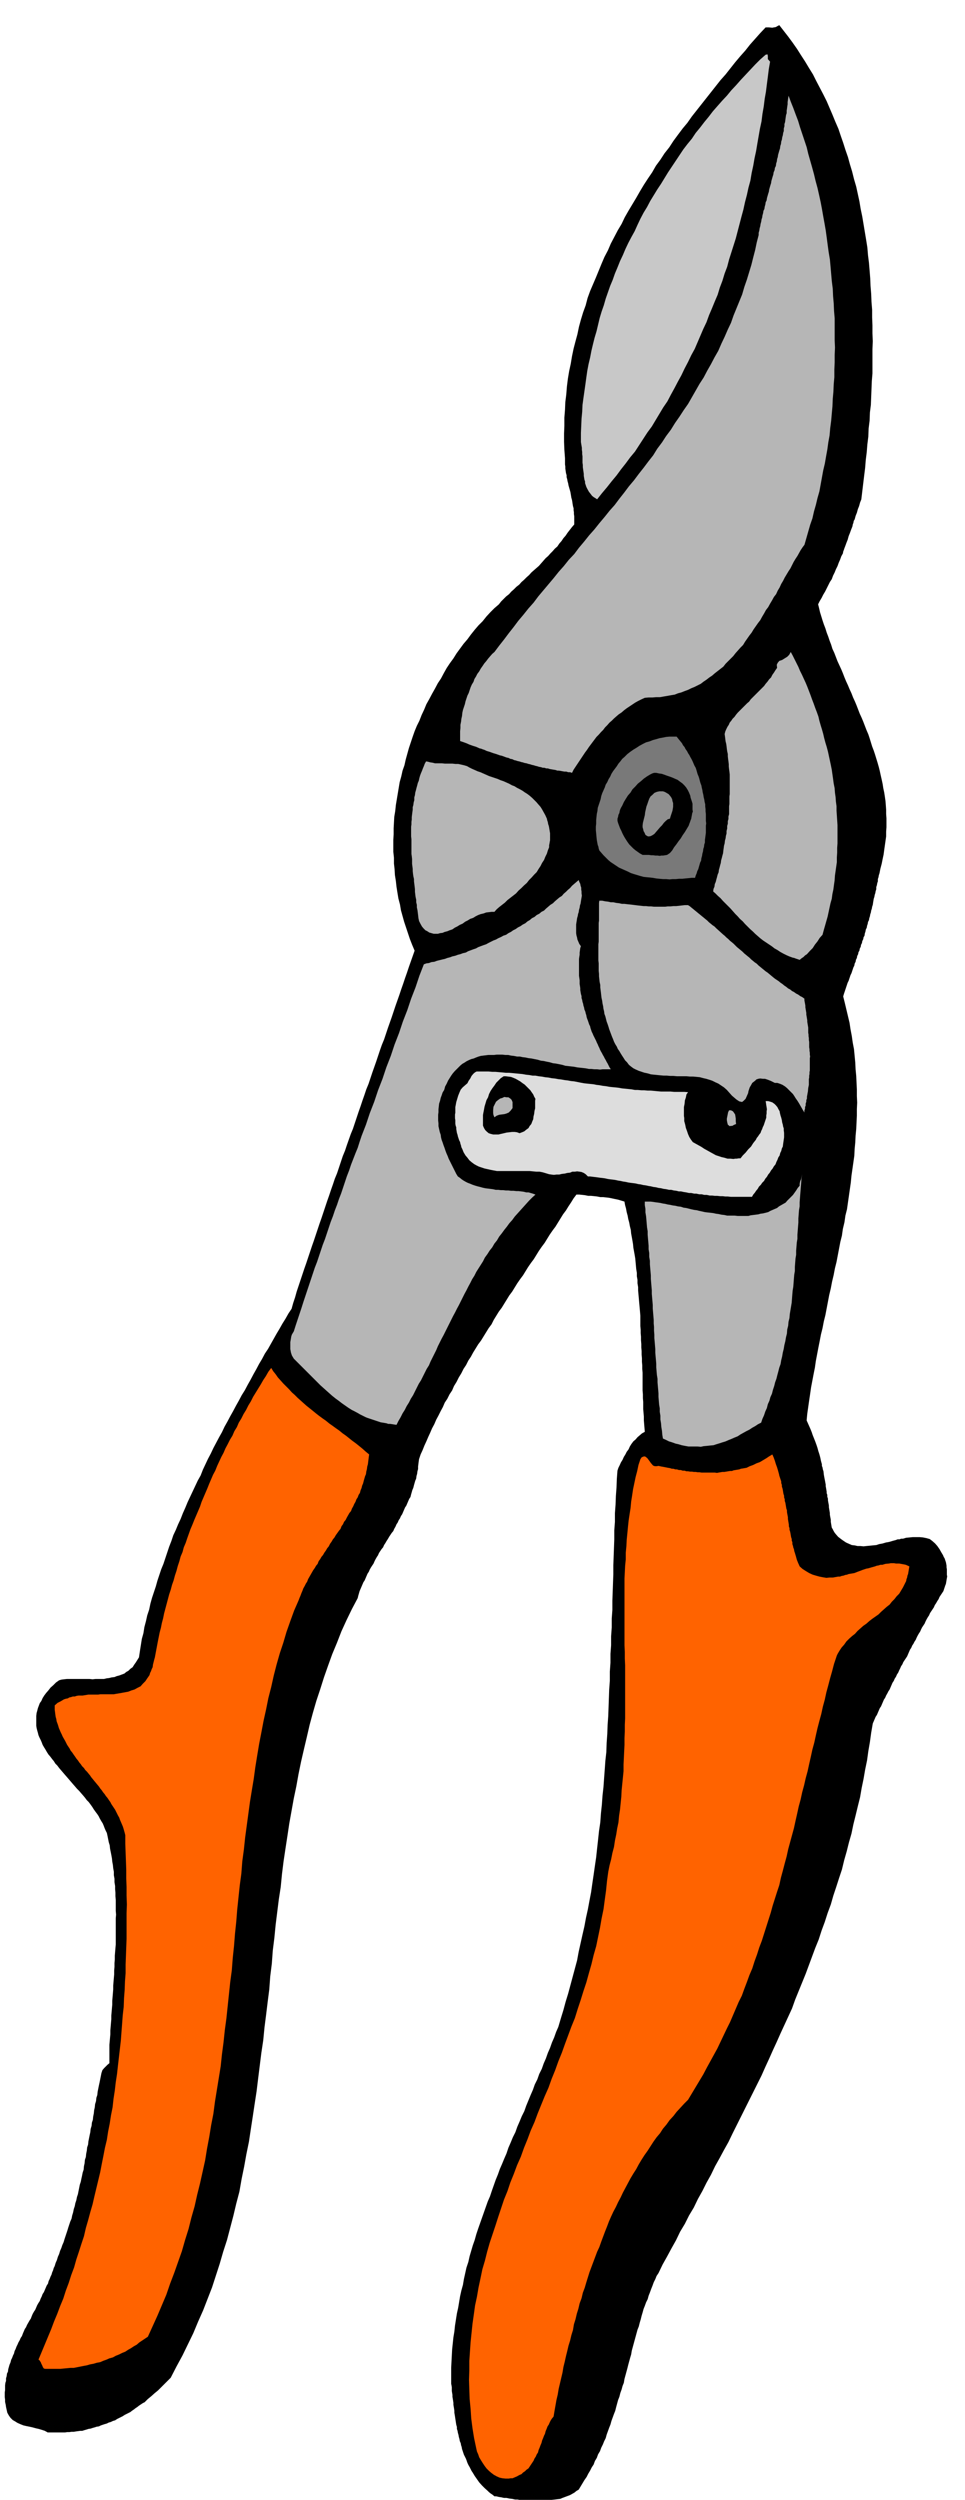 <svg xmlns="http://www.w3.org/2000/svg" width="490.455" height="1270.02" fill-rule="evenodd" stroke-linecap="round" preserveAspectRatio="none" viewBox="0 0 3035 7860"><style>.brush1{fill:#000}.pen1{stroke:none}.brush3{fill:#b6b6b6}</style><path d="m2709 1570-4 10-3 11-4 10-3 11-4 10-3 11-3 5-1 6-2 5-1 6-4 10-4 11-4 10-3 11-4 10-4 11-2 5-2 6-2 5-1 6-5 9-4 11-4 9-4 11-5 10-4 10-5 10-4 11-6 9-5 10-5 10-5 10-6 10-5 10-6 10-5 10 3 12 3 13 4 13 4 13 4 12 5 13 4 13 5 13 4 12 5 13 4 13 6 13 5 13 5 13 6 13 6 13 5 12 5 13 5 12 6 13 5 12 6 13 5 13 6 13 5 12 5 13 5 13 6 13 5 12 5 13 5 13 6 14 4 12 4 13 4 13 5 13 4 12 4 13 4 13 4 14 3 12 3 14 3 13 3 14 2 13 3 14 2 13 2 14 1 13 1 14v13l1 14v28l-1 14v15l-2 14-2 14-2 14-2 15-3 14-3 15-4 15-3 15-2 6-1 6-2 6v7l-2 6-1 6-2 6v7l-2 6-1 6-2 6-1 6-2 6-1 6-1 6-1 7-2 6-1 6-2 6-1 6-2 6-1 6-2 6-1 6-3 6-1 6-2 6-1 6-3 6-1 6-2 6-1 7-3 5-1 6-3 6-1 6-3 6-1 6-3 6-1 6-3 5-1 6-3 6-1 6-3 6-1 6-3 6-1 6-3 6-2 6-2 6-2 6-3 6-2 6-2 6-2 6-3 6-2 6-2 6-2 6-2 6-2 6-2 6-2 7 5 20 5 21 5 21 5 21 3 20 4 21 3 21 4 21 2 21 2 21 1 21 2 21 1 21 1 21v21l1 21-1 20v21l-1 21-1 21-2 21-1 21-2 21-1 21-3 21-3 21-3 21-2 21-3 21-3 21-3 21-3 21-5 20-3 21-5 21-3 21-5 20-4 21-4 21-4 21-5 20-4 21-5 21-4 21-5 21-4 21-4 21-4 21-5 20-4 21-5 20-4 21-4 20-4 21-4 21-3 21-4 20-4 21-4 21-3 21-3 20-3 21-3 21-2 21 4 9 4 9 4 9 4 10 3 9 4 10 4 10 4 11 3 9 3 11 3 9 3 11 2 10 3 11v5l2 5 1 6 2 6 1 10 2 11 2 10 2 11v5l1 5 1 6 1 6v5l2 5v6l2 6v5l1 6 1 5 1 6v5l1 6 1 6 1 6v5l1 6 1 5 1 6v6l1 6 1 6 1 6 3 5 3 6 3 5 4 5 7 8 9 7 7 5 9 6 9 4 9 4 9 1 9 2h9l10 1 9-1 10-1 10-1 11-1 9-3 11-2 10-3 11-2 10-3 11-3 5-2h6l5-2h6l10-3 11-1 10-1h21l11 1 10 2 11 3 8 6 9 8 7 8 7 10 5 9 6 10 2 5 3 5 2 6 2 6 1 5 1 6v5l1 6v17l1 6-1 5-1 6-1 6-1 6-2 5-2 6-2 6-2 6-4 6-4 6-4 6-3 7-4 6-4 7-4 6-3 7-4 6-4 6-4 6-3 7-4 6-4 7-3 6-3 7-4 6-4 6-3 6-3 7-4 6-4 7-3 6-3 7-4 6-3 6-4 6-3 7-4 6-3 7-3 7-3 7-4 6-4 6-4 6-3 7-4 6-3 7-3 6-3 7-4 6-3 7-4 6-3 7-4 6-3 7-3 7-3 7-4 6-3 6-4 7-3 7-4 6-3 7-3 7-3 7-4 6-3 7-3 7-3 7-4 6-3 7-3 7-3 7-5 29-4 29-5 29-4 29-6 29-5 29-6 29-5 29-7 28-7 29-7 28-6 29-8 28-7 28-8 28-7 29-9 27-9 28-9 27-8 28-10 27-9 28-10 27-9 28-11 27-10 27-10 27-10 27-11 27-11 27-11 27-10 28-12 26-12 26-12 26-12 27-12 26-12 27-12 26-12 27-13 26-13 26-13 26-13 26-13 26-13 26-13 26-13 27-14 25-14 26-14 25-13 27-14 25-13 26-14 25-13 27-15 25-13 26-15 25-13 27-14 25-14 26-14 25-13 27-6 9-4 10-5 10-4 11-4 10-4 11-4 10-3 11-5 10-4 11-4 10-3 11-3 10-3 12-3 10-3 12-4 10-3 11-3 11-3 11-3 11-3 11-3 11-2 12-3 10-3 11-3 11-3 12-3 11-3 11-3 11-2 12-4 10-3 11-4 11-3 12-4 10-3 11-3 11-3 12-4 10-4 11-4 11-3 11-4 10-4 11-4 11-3 11-5 10-4 10-5 10-4 11-6 10-4 11-6 10-4 11-6 9-5 10-6 10-5 10-7 10-6 10-6 10-6 10-7 4-6 5-7 4-7 4-8 3-8 3-8 3-7 3-9 1-8 1-9 1-8 2-9 1-9 1h-9l-8 1-10-1h-9l-10-1h-9l-9-2h-9l-9-2h-8l-9-2-9-1-9-2h-8l-9-2-7-1-8-2h-6l-6-5-6-4-5-4-4-4-10-9-8-8-9-10-7-10-7-10-6-10-4-6-3-6-3-6-3-5-3-6-2-5-2-6-2-5-3-6-3-6-2-6-2-6-2-6-1-6-2-6-1-6-3-7-1-6-2-7-1-6-2-7-1-6-2-6v-6l-2-7-1-6-1-7-1-6-1-7-1-6-1-6v-6l-1-7-1-6-1-6v-6l-1-7-1-6-1-6v-6l-1-6-1-6v-12l-1-6-1-5v-50l1-20 1-19 1-19 2-19 2-19 3-18 2-19 3-19 3-19 4-18 3-18 3-18 4-18 5-18 3-18 4-18 4-18 6-18 4-18 5-17 5-17 6-17 5-18 6-18 6-17 6-17 6-17 6-17 6-17 7-16 6-18 6-17 6-17 7-17 6-17 7-16 7-17 7-16 6-18 7-16 7-17 8-16 6-17 7-16 7-17 8-16 6-17 7-17 7-17 7-16 6-17 8-16 6-17 8-16 6-17 7-16 6-17 7-16 6-17 7-16 6-17 7-16 8-27 8-26 7-26 8-26 7-26 7-26 7-26 7-26 5-27 6-27 6-27 6-26 5-27 6-27 5-27 5-26 4-28 4-27 4-28 4-27 3-28 3-27 3-28 4-27 2-28 3-28 2-28 3-27 2-28 2-27 2-28 3-27 1-29 2-28 1-28 2-28 1-28 1-28 1-28 2-27v-29l2-28v-28l2-27v-28l2-28v-28l2-27v-29l1-28 1-28 1-27v-28l1-28 1-27 1-27v-28l2-27v-27l2-27 1-27 2-27 1-27 2-26 3-9 4-8 4-9 5-8 4-9 5-8 4-8 6-8 4-9 5-8 6-8 7-6 6-7 7-6 7-6 9-5-1-12-1-12-1-12v-12l-1-12-1-11v-23l-1-12v-12l-1-12v-56l-1-12v-11l-1-11v-11l-1-12v-11l-1-11v-11l-1-12v-11l-1-11v-11l-1-12v-32l-1-12-1-11-1-11-1-11-1-12-1-11-1-11v-11l-2-12v-11l-2-11v-11l-2-12-1-11-1-11-1-11-2-12-2-11-2-11-1-11-2-12-2-11-2-11-1-11-3-12-2-11-3-11-2-11-3-11-2-11-3-11-2-11-10-3-10-3-10-2-9-2-10-2-9-1-9-1h-9l-10-2-9-1-10-1h-9l-10-2-9-1-9-1h-9l-9 12-8 13-8 12-8 13-9 12-8 13-8 13-8 13-9 12-9 13-8 13-8 13-9 12-9 13-8 13-8 13-9 12-9 13-8 13-8 13-9 12-9 13-8 13-8 13-9 12-8 13-8 13-8 13-9 12-8 13-8 13-7 14-9 12-8 13-8 13-8 13-9 12-8 13-8 13-7 13-8 12-7 14-8 12-7 14-8 13-7 14-8 13-6 14-8 12-7 14-8 12-6 14-7 13-7 14-7 13-6 14-7 13-6 14-6 13-6 14-6 13-6 15-6 13-5 15-1 7-1 8-1 8v8l-2 7-1 8-2 7-1 8-3 7-2 7-2 7-2 8-3 7-2 7-2 7-2 8-4 6-3 7-3 7-3 7-4 6-3 7-3 7-3 7-4 6-3 7-4 6-3 7-4 6-3 7-4 7-3 7-5 6-4 6-4 6-4 7-4 6-4 7-4 6-3 7-5 6-4 6-4 6-3 7-4 6-4 7-3 6-3 7-4 6-4 6-4 7-3 7-4 6-3 7-3 7-3 7-4 6-3 7-3 7-3 7-3 7-2 7-2 7-2 8-18 34-17 35-16 35-14 36-15 36-13 36-13 37-12 38-12 36-11 38-10 37-9 39-9 38-9 39-8 39-7 39-8 38-7 39-7 39-6 40-6 39-6 40-5 40-4 41-6 39-5 40-5 40-4 41-5 40-3 41-5 40-3 41-5 39-5 41-5 39-4 41-6 40-5 40-5 40-5 41-6 39-6 40-6 39-6 40-8 39-7 39-8 39-7 40-10 38-9 38-10 38-10 38-12 37-11 38-12 37-12 37-14 36-14 36-16 36-15 36-17 35-17 35-19 35-18 35-10 10-10 10-10 10-10 10-11 9-10 9-11 9-10 10-6 3-6 4-6 4-5 4-6 4-5 4-6 4-5 4-6 3-6 3-6 3-6 4-6 3-6 3-6 3-6 4-7 2-6 3-7 2-6 3-7 2-6 2-6 2-6 3-7 1-6 2-7 2-6 2-7 1-6 2-7 2-6 2h-7l-7 1-7 1-6 1h-7l-7 1h-7l-6 1h-55l-9-5-9-3-10-3-9-2-11-3-9-2-10-2-9-2-10-4-9-4-8-5-7-4-7-7-5-7-5-9-2-9-2-9-1-7-2-9v-7l-1-8v-15l1-7v-15l1-8 2-6v-8l2-7 1-8 3-6 1-8 2-7 2-7 3-7 2-8 3-6 3-8 3-6 2-8 3-6 3-8 3-6 3-7 4-7 3-7 4-6 3-8 3-7 3-7 4-6 3-7 4-7 4-7 4-6 3-8 3-7 4-7 4-6 3-7 3-7 4-7 4-6 3-8 3-6 3-8 4-6 3-7 3-7 3-7 4-6 2-8 3-6 3-8 3-6 2-7 3-7 2-7 3-6 3-10 4-9 3-10 4-9 3-10 4-9 3-9 4-9 3-10 3-9 3-9 3-9 3-10 3-9 3-9 4-9 2-10 3-10 2-10 3-9 2-10 3-9 2-10 3-9 2-10 2-10 2-10 3-9 2-10 2-9 2-10 3-9 1-11 2-9 1-11 3-9 1-10 2-10 1-10 3-9 1-10 2-10 2-10 2-9 1-10 3-10 1-10 3-9 1-10 2-10 1-10 2-9 1-10 3-10 1-10 3-9 1-10 2-10 2-10 2-9 2-10 2-10 2-10 3-9 5-6 5-5 6-6 6-5v-58l1-11 1-11 1-11v-12l1-12 1-12 1-11v-12l1-11 1-12 1-11v-12l1-12 1-12 1-12v-12l1-12 1-12 1-11v-12l1-12v-12l1-11v-12l1-12 1-12 1-11v-83l1-11-1-12v-34l-1-12v-11l-1-11v-10l-2-12v-11l-2-11v-11l-2-11-1-10-2-11-1-10-2-11-2-10-2-10-1-10-3-10-2-10-2-10-2-9-4-8-3-7-3-8-3-7-5-8-4-7-4-8-4-6-6-8-5-7-5-8-5-7-6-8-6-6-6-8-5-6-7-8-6-7-7-7-6-7-7-8-6-7-6-7-6-7-7-8-6-7-6-7-6-7-6-8-6-6-5-8-5-6-6-8-6-7-5-8-4-7-5-8-4-7-3-8-3-7-4-8-3-7-2-8-2-7-2-8-1-7v-31l1-9 2-7 2-8 3-8 3-8 5-7 4-9 5-8 6-8 7-8 7-9 8-7 9-9 10-7 7-2 8-1 9-1h72l9 1 9-1h27l8-2 8-1 8-2 9-1 7-3 8-2 8-3 8-3 6-5 7-4 6-6 7-5 5-8 5-7 5-8 5-8 3-20 3-19 3-19 5-18 3-19 5-19 4-18 6-18 4-19 5-18 6-18 6-18 5-18 6-18 6-18 7-17 6-18 6-18 6-18 7-18 6-18 8-17 7-17 8-17 7-18 8-18 7-17 8-17 8-17 8-17 8-17 9-16 7-18 8-17 8-17 9-17 8-17 9-17 9-17 9-16 8-17 9-16 9-17 9-16 9-17 9-16 9-17 10-16 9-17 9-16 9-17 9-16 9-17 9-15 9-17 10-15 9-16 9-16 9-16 9-15 9-16 10-16 9-16 10-15 5-18 6-18 5-18 6-18 6-18 6-18 6-18 6-17 6-18 6-18 6-18 6-17 6-18 6-18 6-18 6-17 6-18 6-18 6-18 6-17 6-18 6-17 6-18 7-17 6-18 6-18 6-18 7-17 6-18 6-17 6-17 7-17 6-18 6-18 6-18 6-17 6-18 6-17 6-18 7-17 6-18 6-18 6-17 6-17 6-18 6-18 6-17 7-17 6-18 6-18 6-17 6-17 6-18 6-18 6-17 6-17 6-18 6-17 6-18 6-17 6-18 6-17 6-17 6-17-8-19-7-18-6-18-6-18-6-18-5-18-5-18-3-18-5-19-3-18-3-19-2-18-3-19-1-18-2-18v-18l-2-19v-37l1-18v-19l1-18 1-18 3-18 2-19 3-18 3-18 3-18 3-18 5-18 4-18 6-17 4-18 5-18 5-18 6-18 6-18 6-17 7-17 8-16 7-18 8-17 7-17 9-16 9-17 9-16 9-17 10-15 9-17 9-16 10-15 11-15 10-16 11-15 11-15 12-14 11-15 12-15 12-14 13-13 12-15 12-13 13-13 14-12 7-9 8-8 8-8 9-7 7-8 8-7 8-8 9-7 7-8 8-7 8-8 8-7 7-8 8-7 8-7 8-7 7-8 7-8 7-8 8-7 7-8 7-7 7-8 8-7 6-9 7-8 6-9 7-8 6-9 7-9 7-9 7-8v-26l-1-7v-6l-1-6v-6l-2-7-1-6-1-7-1-6-2-7-1-6-1-6-1-6-2-7-2-7-2-7-1-6-2-7-1-6-2-7v-6l-2-7-1-7-1-7v-6l-1-7v-19l-2-27-1-25v-26l1-24v-26l2-25 1-24 3-24 2-25 3-24 4-24 5-23 4-24 5-24 6-23 6-22 5-24 6-22 7-23 8-22 6-23 8-22 9-21 9-21 9-22 9-22 9-21 11-21 9-21 11-21 11-21 12-20 10-21 12-21 12-20 12-20 12-21 12-20 13-20 13-19 12-21 14-19 13-20 15-19 13-20 14-19 15-20 15-18 14-20 15-19 15-19 15-19 15-19 15-19 15-19 16-18 15-19 15-19 16-19 16-18 15-19 16-18 16-18 17-18h10l11 1 5-1 6-1 5-3 6-3 14 18 14 18 14 19 14 20 12 19 13 20 12 20 13 21 10 20 11 21 11 21 11 22 9 21 9 21 9 22 10 23 7 21 8 23 7 22 8 23 6 22 7 23 6 24 7 24 5 23 5 23 4 24 5 24 4 24 4 24 4 24 4 25 2 24 3 24 2 24 2 25 1 24 2 25 1 25 2 25v24l1 25v25l1 25-1 25v76l-2 24-1 25-1 25-1 25-3 24-1 26-3 24-1 26-3 24-2 25-3 24-2 25-3 24-3 25-3 25-3 25z" class="pen1 brush1"/><path d="m2422 194-4 23-3 24-3 23-3 24-4 23-3 24-4 23-3 24-5 23-4 23-4 23-4 24-5 23-4 23-5 23-4 24-6 22-5 23-6 23-5 23-6 22-6 23-6 23-6 23-7 22-7 22-7 22-6 23-8 21-7 23-8 21-7 23-9 21-9 22-9 21-8 22-10 21-9 21-9 21-9 21-11 20-10 21-11 21-10 21-11 20-11 21-11 20-11 21-13 19-12 20-12 20-12 20-14 19-13 20-13 20-13 20-15 18-14 19-15 19-14 19-15 18-15 19-16 19-15 19-6-4-5-3-5-4-3-4-7-9-5-9-3-6-2-6-2-6v-5l-2-6-1-6-1-6v-6l-1-7-1-7-1-7v-7l-1-7v-20l-1-7v-7l-1-7v-6l-1-6-1-6-1-6v-29l1-22 1-23 2-21 1-22 3-22 3-21 3-21 3-22 3-21 4-21 5-21 4-21 5-21 5-20 6-20 5-21 5-21 6-20 7-20 6-21 7-20 7-20 8-19 7-20 8-19 8-20 9-19 8-19 9-19 10-19 10-18 9-20 9-19 10-19 11-18 10-19 11-18 11-18 12-18 11-18 11-18 12-18 12-18 12-18 12-18 13-17 14-17 12-18 14-17 13-17 14-17 13-17 14-16 15-17 15-16 14-17 15-16 15-17 15-16 15-16 15-16 16-16 17-15 6-1 1 6v9l7 8z" class="pen1" style="fill:#c8c8c8"/><path d="m2530 1713-6 8-6 9-5 9-5 9-6 9-6 10-5 10-5 10-6 9-6 10-6 10-5 10-6 10-5 11-6 10-5 11-7 9-6 11-6 10-6 11-7 9-6 11-6 10-6 11-7 9-7 10-7 10-6 10-7 9-7 10-7 10-6 10-8 8-8 9-8 9-7 9-8 8-8 8-8 8-7 9-9 7-9 7-9 7-8 7-9 6-9 7-9 6-9 7-10 5-10 5-10 4-10 5-11 4-10 4-11 3-10 4-12 2-11 2-12 2-11 2h-12l-12 1h-12l-12 1-11 5-10 5-9 5-9 6-9 6-9 6-8 6-8 7-9 6-7 6-8 7-7 7-7 6-7 8-7 7-6 8-7 7-7 8-7 7-6 8-6 8-6 8-6 8-6 9-6 8-6 9-6 9-6 9-6 9-6 9-6 9-5 10-6-2h-6l-6-2h-6l-6-1-5-1-6-1h-5l-6-2-6-1-6-1-6-1-6-2h-5l-6-2h-5l-6-2-6-1-6-2-5-1-6-2-5-1-6-2-5-1-6-2-6-1-6-2-5-1-6-2-5-1-6-2-5-1-6-3-6-1-6-3-5-1-6-2-5-2-6-2-5-1-11-4-10-3-11-4-10-3-6-3-6-2-5-2-5-1-11-5-10-3-11-4-9-4-11-4-9-3v-31l1-10v-10l2-10 1-9 2-9 1-10 2-9 3-9 3-9 2-9 3-9 3-9 4-8 3-9 3-9 4-9 5-8 3-9 5-8 4-8 6-8 5-9 5-7 6-9 6-7 6-8 6-7 7-8 7-6 15-20 15-19 15-20 15-19 15-20 16-19 16-20 16-18 15-20 16-19 16-19 16-19 16-20 16-18 16-20 17-18 15-20 16-19 16-20 16-18 16-20 16-19 16-20 16-18 15-20 15-19 15-20 16-19 15-20 15-19 15-20 15-19 13-21 15-20 13-20 15-20 13-21 14-20 13-20 14-20 12-21 12-21 12-21 13-20 11-21 12-21 11-21 12-21 10-23 10-21 10-23 10-21 8-23 9-22 9-22 9-22 7-24 8-23 7-23 7-23 6-24 6-23 5-24 6-23v-7l2-7 1-7 2-7 1-7 2-7 1-7 2-6 1-7 2-7 1-7 3-6 1-7 2-7 1-7 3-6 1-7 2-7 2-7 2-6 1-7 2-7 2-7 2-6 1-7 2-7 2-7 2-6 1-7 3-7 1-7 3-6 1-8 2-6 1-8 2-6 1-7 2-7 2-7 2-6 1-8 2-6 1-8 2-6 1-7 2-7 1-7 2-6v-8l2-7v-7l2-6 1-8 1-7 1-7 2-6v-8l1-6 1-8 1-6v-7l1-7 1-7 1-6 7 19 8 20 7 19 8 21 6 20 7 21 7 21 7 21 5 21 6 21 6 21 6 22 5 21 6 22 5 22 5 23 4 21 4 23 4 22 4 23 3 22 3 23 3 22 4 24 2 22 2 23 2 23 3 24 1 23 2 23 1 23 2 24v69l1 23-1 23v23l-1 23v24l-2 22-1 24-2 22-1 24-2 22-2 23-3 23-2 23-4 22-3 22-4 22-4 23-5 21-4 22-4 22-4 22-6 21-5 21-6 21-5 22-7 20-6 21-6 21-6 21zm57 1226-9 10-7 11-8 10-7 11-9 9-9 10-6 4-5 5-6 4-6 5-6-2-6-2-5-2-5-1-11-4-9-4-10-5-9-5-9-6-9-5-9-7-9-6-9-6-9-6-9-7-8-7-8-7-7-7-9-8-8-8-8-8-7-8-9-8-7-8-8-8-7-8-8-9-8-8-8-8-7-7-8-9-8-7-8-8-7-6 1-8 3-7 1-8 3-7 2-8 2-7 2-8 3-7 1-8 2-7 2-8 2-7 1-8 2-7 2-8 2-7 1-9 1-7 1-8 2-7 1-9 2-7 1-8 2-7v-8l2-8v-8l2-7v-8l2-7v-8l2-7v-25l1-7v-24l1-7v-62l-1-9-1-7-1-9v-7l-1-9-1-7-1-9v-7l-2-9-1-7-1-9-1-7-2-8-1-8-1-8-1-7 2-8 3-7 4-8 4-6 3-7 5-6 4-6 6-6 5-7 5-6 6-6 6-6 6-6 6-6 6-6 6-5 5-7 6-6 6-6 6-6 6-6 6-6 6-6 6-6 5-7 6-7 5-7 6-6 4-8 5-7 5-8 5-7-1-10 3-6 5-6 9-3 8-5 8-5 6-6 5-9 6 11 6 12 6 12 6 12 5 12 6 12 6 13 6 13 5 12 5 13 5 13 5 14 5 13 5 14 5 13 5 14 3 13 4 14 4 13 4 14 3 13 4 15 4 13 4 15 3 14 3 14 3 14 3 15 2 14 2 14 2 15 3 15 1 14 2 14 1 14 2 15v14l1 15 1 15 1 15v58l-1 14v15l-1 15v15l-2 14-2 14-2 14-1 15-2 14-2 15-3 14-2 15-4 14-3 14-3 14-3 14-4 14-4 14-4 14-4 15z" class="pen1 brush3"/><path d="m2128 2316 8 10 9 11 3 6 5 6 3 6 5 7 3 6 4 6 3 6 4 7 3 6 3 7 3 7 4 7 2 6 2 7 2 7 3 7 2 6 2 8 2 7 3 8 1 6 2 8 1 7 2 8 1 7 2 8 1 7 2 8v7l1 8v7l1 8v22l1 8-1 7v23l-1 7-1 8-1 7v8l-2 6-1 8-2 6-1 8-2 7-1 7-2 7-1 8-3 6-2 7-2 7-2 7-3 6-2 7-3 7-2 7h-11l-9 1-11 1-9 1h-11l-9 1h-11l-9 1-11-1h-10l-11-1-10-1-11-2-9-1-11-1-9-1-11-3-10-3-10-3-9-3-10-5-9-4-9-4-9-4-9-6-9-6-9-6-7-6-8-8-7-7-7-8-6-7-2-6-1-6-2-5-1-5-2-11-1-10-1-11-1-10v-11l1-9v-11l1-10 1-10 2-9 1-10 3-9 3-9 3-9 2-10 3-9 4-9 4-9 3-9 5-8 4-9 5-8 4-9 5-8 6-8 6-8 5-8 6-7 6-8 7-6 9-9 9-7 10-7 10-6 9-6 11-6 10-5 11-3 10-4 11-3 10-3 11-2 10-2 11-1h22z" class="pen1" style="fill:#797979"/><path d="m1469 2409 7 4 8 4 9 4 9 4 9 3 9 4 9 4 9 4 9 3 9 3 9 3 9 4 9 3 9 4 9 4 9 5 8 3 8 5 8 4 9 5 7 5 8 5 8 6 8 7 6 6 7 7 6 7 7 8 5 8 5 9 5 9 5 11 1 5 2 6 1 6 2 6 1 5 1 6 1 6 1 6v22l-1 5-1 6-1 5v6l-4 10-3 10-5 10-4 10-6 9-5 10-6 9-6 10-8 8-8 9-8 8-7 9-9 8-8 8-9 8-8 9-9 7-9 7-9 7-8 8-9 7-9 7-8 7-7 8h-9l-8 1-9 1-8 3-9 2-8 3-8 4-8 5-9 3-8 5-8 4-8 6-9 4-8 5-8 4-7 5-9 3-7 3-8 2-7 3-8 1-7 2h-13l-7-2-7-2-6-4-6-3-6-6-5-6-5-9-4-8-2-9-1-9-1-8-1-8-2-9v-8l-2-8v-8l-2-9-1-8-1-8v-8l-1-9-1-8-1-8v-7l-2-9-1-7-1-9v-7l-1-8-1-8v-15l-1-9-1-7v-46l-1-9v-31l1-7v-8l1-7v-8l1-8 1-8 1-7v-8l2-7 1-8 2-7v-9l2-7 1-8 2-7 2-8 2-7 2-8 3-7 2-9 2-7 3-8 3-7 3-8 3-7 3-8 4-7 6 1 7 2 7 1 8 2h22l9 1h24l9 1h9l9 2 9 2 10 3z" class="pen1 brush3"/><path d="m2171 2502 1 6 2 6 2 6 2 7v18l1 7-2 5-1 6-1 5-1 6-2 5-2 6-2 5-2 6-6 10-6 10-7 10-6 10-7 9-7 10-7 9-6 10-7 8-9 6-6 1-6 1h-6l-5 1-7-1h-7l-7-1h-6l-7-1h-20l-9-5-7-5-7-5-6-5-7-7-6-6-5-7-4-6-5-8-4-7-4-8-3-7-4-8-3-8-3-8-2-7v-7l2-6 1-6 3-6 1-6 2-6 3-6 3-5 5-11 6-10 7-11 8-9 6-10 9-9 8-9 10-8 9-8 10-7 5-3 5-3 6-3 6-2h7l9 2 8 1 9 3 8 3 9 3 8 3 9 4 7 3 8 6 7 5 7 7 5 6 5 8 4 8 4 10z" class="pen1 brush1"/><path d="m2107 2574-7 2-6 5-6 6-6 8-6 6-6 7-6 7-6 7-6 4-6 3-6 1-4-1-6-4-3-7-3-5-1-5-2-7v-6l1-8 2-8 2-8 2-8 1-9 2-9 2-9 3-8 3-9 3-8 4-7 6-5 6-6 7-3 4-1 5-1h11l6 2 7 4 5 3 5 6 3 4 3 6 1 6 2 6v12l-1 6-1 6-2 6-2 6-2 6-2 7z" class="pen1" style="fill:#8f8f8f"/><path d="m1827 2975-2 6-1 7-1 7v7l-1 6-1 7v53l1 7 1 7v12l1 6 1 7v6l1 6 1 6 2 7v6l2 6 1 6 2 6 1 6 2 6 1 6 3 7 1 5 2 6 1 6 2 6 2 5 2 6 2 6 3 6 1 5 2 6 2 6 3 6 2 5 3 6 3 6 3 6 2 5 3 6 2 5 3 6 2 5 3 6 3 5 3 6 3 5 3 6 3 5 3 6 3 5 3 6 3 6 4 6h-26l-8 1-9-1h-9l-9-1h-8l-10-2-9-1-9-1-9-1-10-2-9-1-9-1-9-1-10-3-10-2-10-2-9-1-10-3-10-2-9-2-9-1-10-3-10-2-10-2-9-1-9-2-9-1-9-2h-9l-10-2-9-1-9-2h-9l-9-1h-18l-8 1h-18l-8 1-8 1-8 1-7 2-8 3-7 3-8 2-7 3-8 4-6 4-7 4-6 5-6 6-6 6-6 6-6 7-5 7-5 8-5 8-4 9-5 9-3 11-5 8-3 9-3 8-2 9-3 9-1 9-1 9v9l-1 8v18l1 9v9l2 9 2 9 3 9 1 8 2 8 3 8 3 9 3 8 3 9 3 8 4 9 3 8 4 8 4 8 4 8 4 8 4 8 4 8 5 8 6 4 6 5 6 4 7 4 6 3 8 3 7 3 9 3 7 2 8 2 7 2 9 2 8 1 8 1 8 1 9 2h8l8 1h8l8 1h8l8 1h8l9 1h7l8 1 8 1 8 2h7l7 2 7 2 8 3-10 9-10 10-9 10-9 10-9 10-9 10-9 10-8 11-9 10-8 11-8 10-8 11-8 10-7 12-8 10-7 12-8 10-7 11-8 11-6 12-7 11-7 11-7 11-6 12-7 11-6 12-6 11-6 12-6 11-6 12-6 12-6 12-6 11-6 12-6 11-6 12-6 12-6 12-6 12-6 12-6 11-6 12-6 12-5 12-6 12-6 12-6 12-5 12-7 11-6 12-6 12-6 12-7 11-6 12-6 12-6 12-7 11-6 12-7 11-6 12-7 11-6 12-7 12-6 12-7-1-6-1-7-1h-6l-6-2-6-1-6-1-6-1-6-2-6-2-6-2-6-2-6-2-6-2-6-2-5-2-6-3-6-3-6-3-5-3-11-6-10-5-11-7-10-7-10-7-9-7-11-8-10-8-9-8-9-8-10-9-9-8-9-9-8-8-9-9-9-9-9-9-8-8-9-9-8-8-8-8-7-7-6-10-3-9-2-11v-22l1-6 1-6 1-6 2-6 3-5 3-5 6-19 6-18 6-18 6-18 6-19 6-18 6-18 6-18 6-18 6-18 6-18 7-18 6-18 6-18 6-18 7-18 6-18 6-18 6-18 7-18 6-18 7-18 6-18 7-18 6-18 6-18 6-18 7-18 6-18 7-18 7-18 7-17 6-19 6-18 7-18 7-18 6-18 6-18 7-18 7-18 6-18 6-18 7-18 7-18 6-18 6-18 7-18 7-18 6-18 6-18 7-18 7-18 6-18 6-18 7-18 7-18 6-18 6-18 7-18 7-18 6-18 6-18 7-18 7-18 8-3 8-1 8-3 9-1 8-3 8-2 8-2 9-2 8-3 8-2 8-3 9-2 8-3 8-2 8-3 9-2 7-4 8-3 8-3 9-3 7-4 8-3 8-3 9-3 7-4 8-4 8-4 8-3 7-4 9-4 7-4 9-3 7-5 8-4 7-5 8-4 7-5 8-4 7-5 8-4 7-6 7-4 7-6 8-4 7-6 8-4 7-6 8-4 6-6 7-6 7-6 8-5 6-6 7-6 7-6 8-5 6-7 7-6 6-6 7-6 6-7 7-6 7-6 7-6 2 6 3 6 1 6 2 6v6l1 6v6l1 7-1 6-1 6-1 6-1 7-2 6-1 7-2 7-1 7-2 6-1 6-2 7-1 7-1 6-1 7v27l1 7 2 7 1 6 3 7 3 7 5 7zm337-129 5 3 6 5 5 4 6 5 5 4 6 5 5 4 6 5 5 4 6 5 5 4 6 6 5 4 6 5 6 4 6 6 10 9 11 10 5 4 6 6 5 4 6 6 5 4 6 5 5 5 6 6 5 4 6 5 6 5 6 6 5 4 6 5 5 4 6 6 5 4 6 5 6 4 6 6 5 4 6 5 5 4 6 5 6 4 6 5 6 5 6 5 5 4 6 4 6 4 6 5 6 4 6 5 6 4 6 5 6 3 6 5 6 3 7 5 6 3 7 5 6 3 7 5v5l1 6 1 5 1 6v5l1 6 1 6 1 6v5l1 6 1 6 1 6v5l1 6 1 6 1 6v16l1 6v5l1 6v6l1 6v17l1 6v5l1 6v6l1 6-1 5v39l-1 5v6l-1 5v6l-1 5v18l-2 10-1 11-1 5-1 6-1 5v6l-2 5v5l-2 6v6l-2 5v5l-2 6v6l-5-8-4-7-4-7-4-7-5-8-5-7-5-8-4-6-7-7-6-6-6-6-6-5-8-5-7-3-9-3h-8l-6-3-6-3-5-2-5-2-9-3h-7l-8-1-6 1-6 2-4 4-9 7-5 9-3 5-2 6-2 6-1 6-4 9-4 9-6 6-5 4-9-2-9-6-7-6-7-6-8-9-8-9-9-8-9-6-9-6-9-4-10-5-9-3-10-3-9-2-11-3-10-1-11-1h-10l-11-1h-30l-11-1h-10l-11-1h-10l-11-1-10-1-10-1-9-1-10-3-10-2-9-3-9-3-9-4-8-4-8-6-6-5-6-8-6-6-5-8-4-6-5-8-4-7-5-7-3-7-5-8-4-8-3-8-3-7-3-8-3-8-3-8-2-7-3-9-3-8-2-8-2-8-3-8-1-8-2-8-1-8-2-9-1-8-2-9-1-8-1-9-1-8-1-8v-8l-2-9-1-9-1-9v-8l-1-9v-24l-1-9v-51l1-8v-59l1-7v-56l1-7h9l9 2 9 1 9 2h8l9 2 9 1 9 2h8l8 1 9 1 9 1 8 1 8 1 9 1 9 1h8l8 1h8l9 1h35l8-1h9l9-1h9l9-1 9-1 9-1h10z" class="pen1 brush3"/><path d="m2164 3434-5 7-2 10-3 9-1 11-2 10v28l1 6v10l3 11 2 10 4 11 3 9 4 9 5 8 6 8 9 5 9 5 9 5 9 6 9 5 9 5 9 5 9 5 9 3 9 3 9 2 10 3h9l10 1 5-1h5l6-1h6l7-9 9-9 8-10 9-9 7-11 8-10 3-6 4-5 4-6 4-5 2-6 3-6 2-6 3-6 2-6 2-6 2-6 2-6v-7l1-6v-7l1-6-1-7-1-6-1-7-1-6h8l7 2 6 2 7 5 4 4 5 6 3 6 4 7 1 6 2 8 2 6 2 8 1 7 2 7 1 6 2 6v6l1 8v14l-1 7-1 7-1 7-1 8-3 6-2 8-3 6-2 8-4 6-3 8-3 6-3 8-5 6-4 7-5 6-4 7-5 6-4 7-5 6-4 7-6 6-4 6-6 6-4 7-5 6-4 6-5 6-4 7h-67l-9-1h-8l-8-1h-8l-9-1h-8l-8-1h-8l-9-2h-8l-8-2h-8l-9-2h-7l-9-2h-7l-9-2-7-1-9-2h-7l-8-2-8-1-8-2h-7l-9-2-8-1-8-2-8-1-8-2-8-1-8-2-7-1-9-2-8-1-8-2-8-1-8-2-8-1-8-1-7-1-9-2-7-1-9-2-7-1-9-2-7-1-9-1-7-1-9-2-7-1-9-1-7-1-8-1-8-1-8-1h-7l-7-7-6-4-7-3-6-1-8-1-7 1h-8l-7 3-9 1-8 2-9 1-8 2h-9l-8 1-8-1-7-1-10-3-10-3-10-2h-10l-11-1-10-1h-103l-11-2-10-2-9-2-9-2-9-3-9-3-8-4-7-4-8-6-7-6-6-8-6-7-6-10-4-10-3-6-1-5-2-6-1-5-3-6-2-6-2-6-1-5-2-6-1-6-1-6v-5l-2-6-1-6v-11l-1-6v-12l1-5v-18l1-5 2-11 3-10 3-10 4-10 4-9 6-7 8-7 7-6 4-8 5-7 4-8 5-6 3-3 4-3 4-2h38l11 1h10l11 1 11 1 11 1h10l11 1 10 1 11 1 10 1 11 2 10 1 11 2h9l11 2 9 1 11 2 10 1 10 2 10 1 11 2 9 1 11 2 9 1 11 2 10 1 10 2 10 2 11 2 9 1 10 1 10 1 10 2 9 1 11 2 9 1 11 2 9 1 11 1 9 1 11 2 10 1 10 1 10 1 11 2h9l11 1h9l11 1h10l11 1 10 1 11 1h30l11 1h32l12 1z" class="pen1" style="fill:#ddd"/><path d="m1684 3455-1 6v24l-2 8-1 9-2 8-1 9-3 7-3 8-5 6-4 7-7 5-6 5-7 3-8 3-8-3-7-1h-9l-8 1-9 1-8 2-9 2-8 2h-17l-8-2-6-2-6-5-5-5-3-5-2-4-2-5v-33l1-6 1-5 1-5 2-11 3-10 3-10 5-9 3-10 5-10 6-9 6-8 6-9 7-7 7-7 9-6h7l8 1 8 1 8 3 7 3 7 4 7 4 8 6 6 4 6 6 6 6 6 6 4 6 5 7 3 7 4 7z" class="pen1 brush1"/><path d="m1612 3484-6 8-6 6-7 3-7 2-8 1-8 1-8 3-7 5-3-7-1-6v-10l1-10 4-8 4-8 6-5 7-5 7-2 6-3 7 1h6l6 4 4 4 3 7v19zm703 50-7 3-5 3h-5l-3 1-6-5-2-8-1-6v-5l1-5 1-5 2-10 3-6h6l6 3 3 4 4 6 1 6 1 7v8l1 9zm79 939-10 5-9 6-9 5-9 6-10 5-9 5-9 5-9 6-10 4-9 4-10 4-9 4-10 3-9 3-10 3-9 3-11 1-9 1-11 1-9 2-10-1h-29l-11-2-10-2-10-3-9-2-11-4-10-3-10-5-9-4-2-12-1-12-2-12-1-12-2-12v-12l-2-12v-11l-2-12-1-12-1-12v-11l-1-12-1-11-1-12v-11l-2-12-1-12-1-12v-11l-1-12-1-11-1-12v-11l-1-12-1-12-1-11v-11l-1-12v-12l-1-11v-11l-1-12-1-12-1-12v-11l-1-12-1-11-1-12v-11l-1-12-1-12-1-12v-11l-1-12-1-11-1-12v-11l-2-12v-12l-2-12v-11l-1-12-1-11-1-12v-11l-2-12-1-12-1-12-1-11-2-12v-11l-2-12v-11h19l8 1 6 1 8 1 7 1 9 2 7 1 8 2 7 1 9 2 8 1 8 2 9 1 9 3 8 1 8 2 8 2 9 2 8 1 8 2 9 2 9 2 8 1 9 1 9 1 9 2 8 1 9 2 9 1 9 2h24l9 1h34l7-2 8-1 8-1 8-1 7-2 8-1 8-2 8-2 7-4 7-3 7-3 7-3 6-5 7-4 7-4 7-4 5-6 6-6 6-6 6-6 5-7 5-7 5-8 6-7v-6l1-5 1-4 2-4 2-8 2-9-2 12-1 13-1 12-1 13-1 12-1 13-1 13v13l-2 12-1 13-1 13v13l-1 12-1 13-1 13v13l-2 12-1 13-1 12v13l-2 12-1 13-1 13v13l-2 12-1 12-1 13-1 13-2 12-1 12-1 13-1 13-2 12-2 12-2 12-1 12-3 12-1 12-3 12-1 13-3 12-2 12-3 12-2 12-3 12-2 12-3 12-2 12-4 11-3 12-3 11-3 12-4 11-3 12-4 12-3 12-5 11-3 11-5 11-3 12-5 11-4 12-5 11-4 12z" class="pen1 brush3"/><path d="m1161 4573-1 7-1 8-1 8-1 8-2 7-1 8-2 8-1 8-3 7-2 7-2 7-2 8-3 7-2 8-3 7-2 8-4 6-3 8-4 6-3 8-4 7-3 7-4 7-3 8-5 6-4 7-4 7-4 8-5 6-3 7-5 7-3 8-5 6-5 7-5 7-4 7-5 6-4 7-5 7-4 8-5 6-4 7-5 7-4 7-5 6-4 7-5 7-3 8-5 6-4 7-5 7-4 7-4 7-4 7-4 7-3 8-4 6-4 8-4 7-3 8-3 7-3 8-3 7-3 8-14 32-12 33-12 34-10 34-11 33-10 35-9 35-8 36-9 35-7 35-8 36-7 37-7 36-6 36-6 37-5 37-6 36-6 37-5 37-5 37-5 37-4 38-5 37-3 39-5 37-4 38-4 38-3 38-4 38-3 38-4 38-3 39-5 37-4 38-4 38-4 38-5 37-4 38-5 38-4 38-6 37-6 37-6 37-5 38-7 36-6 37-7 37-6 37-8 36-8 36-9 36-8 36-10 35-9 36-11 35-10 35-12 34-12 34-13 34-12 35-14 33-14 33-15 33-15 33-9 6-9 6-9 6-8 7-9 5-9 6-9 5-9 6-10 4-10 5-10 4-9 5-11 3-9 4-11 4-9 4-11 2-10 3-11 2-10 3-11 2-10 2-10 2-10 2h-11l-10 1-11 1-10 1h-48l-4-1-3-4-2-5-3-6-2-5-4-6-3-2 10-24 10-24 10-24 10-24 9-24 10-24 9-24 10-24 8-25 9-24 8-25 9-24 7-25 8-24 8-25 8-24 6-26 7-24 7-26 7-24 6-26 6-25 6-25 6-25 5-26 5-25 5-26 6-25 4-26 5-25 4-26 5-25 3-27 4-26 3-26 4-26 3-27 3-26 3-26 3-26 2-27 2-26 2-27 3-26 1-27 2-26 1-27 2-26v-27l1-27 1-27 1-27v-81l1-27-1-28v-27l-1-27v-27l-1-28-1-27-1-27v-27l-2-8-2-7-2-7-2-6-3-7-3-7-3-7-2-6-4-7-3-6-3-6-3-6-4-6-4-6-4-6-3-6-5-7-4-6-5-6-4-6-5-6-4-6-5-6-4-6-5-6-5-6-5-6-4-5-5-6-4-6-5-6-4-5-6-6-4-6-6-6-4-6-5-6-4-6-5-6-4-6-5-7-4-6-5-6-3-6-4-6-4-6-3-6-3-6-4-7-4-7-3-7-3-6-3-7-3-7-2-7-2-6-3-8-1-7-2-7-1-7-1-8-1-7v-14l9-8 10-5 5-3 5-3 6-2 6-1 5-3 5-1 6-2h6l6-2 6-1h13l6-1 6-1 6-1h31l6-1h43l5-1 6-1 6-1 6-1 5-1 6-1 5-1 6-1 10-4 10-3 9-5 10-5 7-8 8-8 6-9 7-10 2-7 3-6 2-6 3-6 1-8 2-8 2-8 2-7 3-16 3-16 3-16 3-15 3-15 4-15 3-15 4-15 3-15 4-15 4-15 4-15 4-15 5-15 4-15 5-14 4-15 5-15 4-15 5-15 4-15 6-14 4-15 6-14 5-15 5-14 5-14 6-14 6-15 6-14 6-14 6-14 5-15 6-14 6-14 6-14 6-15 6-14 6-14 7-13 6-15 6-13 7-15 7-13 6-14 7-13 7-14 8-13 6-14 8-13 6-14 8-13 7-14 8-13 7-14 8-13 7-14 8-13 8-13 8-13 8-14 8-12 8-14 9-12 6 10 8 10 7 10 9 10 8 9 9 9 9 9 9 10 9 8 9 9 9 8 10 9 9 8 10 8 10 8 11 9 9 7 11 8 10 7 11 9 10 7 11 8 10 7 11 9 10 7 10 8 10 8 11 8 10 8 11 9 10 9 11 9zm1354 352 9 8 11 7 10 6 11 5 10 3 11 3 5 1 5 1 6 1 6 1 10-1h11l5-1 6-1 5-1h6l5-2 6-1 5-2 6-1 5-2 6-1 6-1 6-1 10-4 11-4 5-2 6-2 6-2 6-1 10-3 11-3 5-2 6-1 6-2h6l10-3 11-1 5-1h11l6 1h10l11 2 10 2 11 5-1 6-1 6-1 6-1 6-2 5-1 6-2 5-1 6-5 10-5 10-6 10-6 10-8 8-7 9-8 8-7 9-9 7-9 8-9 8-8 8-10 7-10 7-9 7-9 8-10 7-9 8-9 8-8 9-9 7-9 8-9 9-7 10-8 9-6 9-3 5-3 5-3 6-2 6-7 21-6 23-6 21-6 23-6 22-5 23-6 22-5 23-6 22-6 23-5 22-5 23-6 22-5 23-5 22-5 23-6 22-5 22-6 22-5 23-6 22-5 23-5 22-5 23-6 22-6 22-6 22-5 23-6 22-6 23-6 22-5 23-7 21-7 22-7 22-6 22-7 22-7 22-7 22-7 22-8 21-7 22-8 22-7 22-9 21-8 22-8 21-8 22-10 20-9 21-9 21-9 21-10 20-10 21-10 21-10 21-11 20-11 20-11 20-11 21-12 20-12 20-12 20-12 20-12 12-12 13-12 13-10 13-12 13-10 14-11 13-9 14-11 13-10 14-9 14-9 14-10 14-9 14-9 15-8 15-9 14-9 15-8 15-8 15-8 15-7 15-8 15-7 15-8 15-7 15-7 16-6 16-6 15-6 16-6 16-6 17-7 15-6 16-6 16-6 16-6 16-5 16-5 16-5 17-6 16-4 17-6 16-4 17-5 16-4 17-5 16-3 18-5 16-4 17-5 16-4 17-4 16-4 18-4 16-3 18-4 17-4 17-4 17-3 18-4 17-3 17-3 17-3 18-5 6-4 6-3 6-3 7-4 6-3 8-3 7-2 8-3 6-3 8-3 7-2 8-3 7-3 8-3 7-2 8-4 6-3 7-4 6-3 7-4 6-4 6-4 6-4 6-6 4-5 5-6 4-5 5-7 3-7 4-7 3-7 3h-6l-6 1h-10l-10-1-9-2-9-4-9-5-8-6-7-6-8-8-6-8-6-9-5-8-6-10-3-9-4-9-2-9-7-33-5-31-4-31-2-30-3-31-1-30-1-30 1-30v-30l2-30 2-29 3-29 3-29 4-28 4-29 6-28 5-29 6-28 6-29 8-27 7-28 8-28 9-27 9-27 9-28 9-27 9-27 11-27 9-27 11-27 10-27 12-27 10-28 11-27 10-27 12-27 10-27 11-27 11-27 12-27 10-28 11-27 10-28 11-27 10-28 10-27 10-27 11-27 9-29 9-27 9-29 9-27 8-29 8-28 7-29 8-28 6-29 6-29 5-29 6-29 4-30 4-29 3-30 4-29 4-20 5-19 4-20 5-19 3-20 4-19 3-19 4-19 2-21 3-20 2-20 2-20 1-20 2-20 2-20 2-20v-21l1-21 1-21 1-20v-21l1-21v-21l1-20v-167l-1-21v-21l-1-21v-210l1-20 1-20 2-20v-21l2-21 1-20 2-20 2-21 2-19 3-20 3-19 2-21 3-19 3-20 4-19 4-19 5-19 4-19 6-18 4-6 5-2 3-1 4 1 6 5 6 8 5 7 6 7 3 2 4 1h5l6-1 9 2 11 2 5 1 5 1 6 1 6 2h5l6 2h5l6 2h6l6 2h6l6 2h5l6 1h6l6 1h6l6 1h6l6 1h42l7 1 5-1 6-1 6-1h6l6-1 6-1 6-1h6l5-2 6-1 6-1 6-1 5-2 6-1 6-1 6-1 10-5 11-4 10-5 11-4 10-6 10-6 9-6 10-6 4 9 4 11 3 10 4 11 3 10 3 11 1 5 2 6 2 6 2 6v5l2 6v5l2 6 1 5 1 6 1 6 2 6v5l2 6v5l2 6 1 6 1 6 1 6 2 6v5l1 6 1 5 1 6v5l1 6 1 6 1 6v5l2 6v5l2 6 1 5 1 6 1 6 2 6v5l2 5v6l2 6 1 5 2 5 1 6 2 6 3 10 3 11 4 10 5 11z" class="pen1" style="fill:#ff6300"/></svg>
